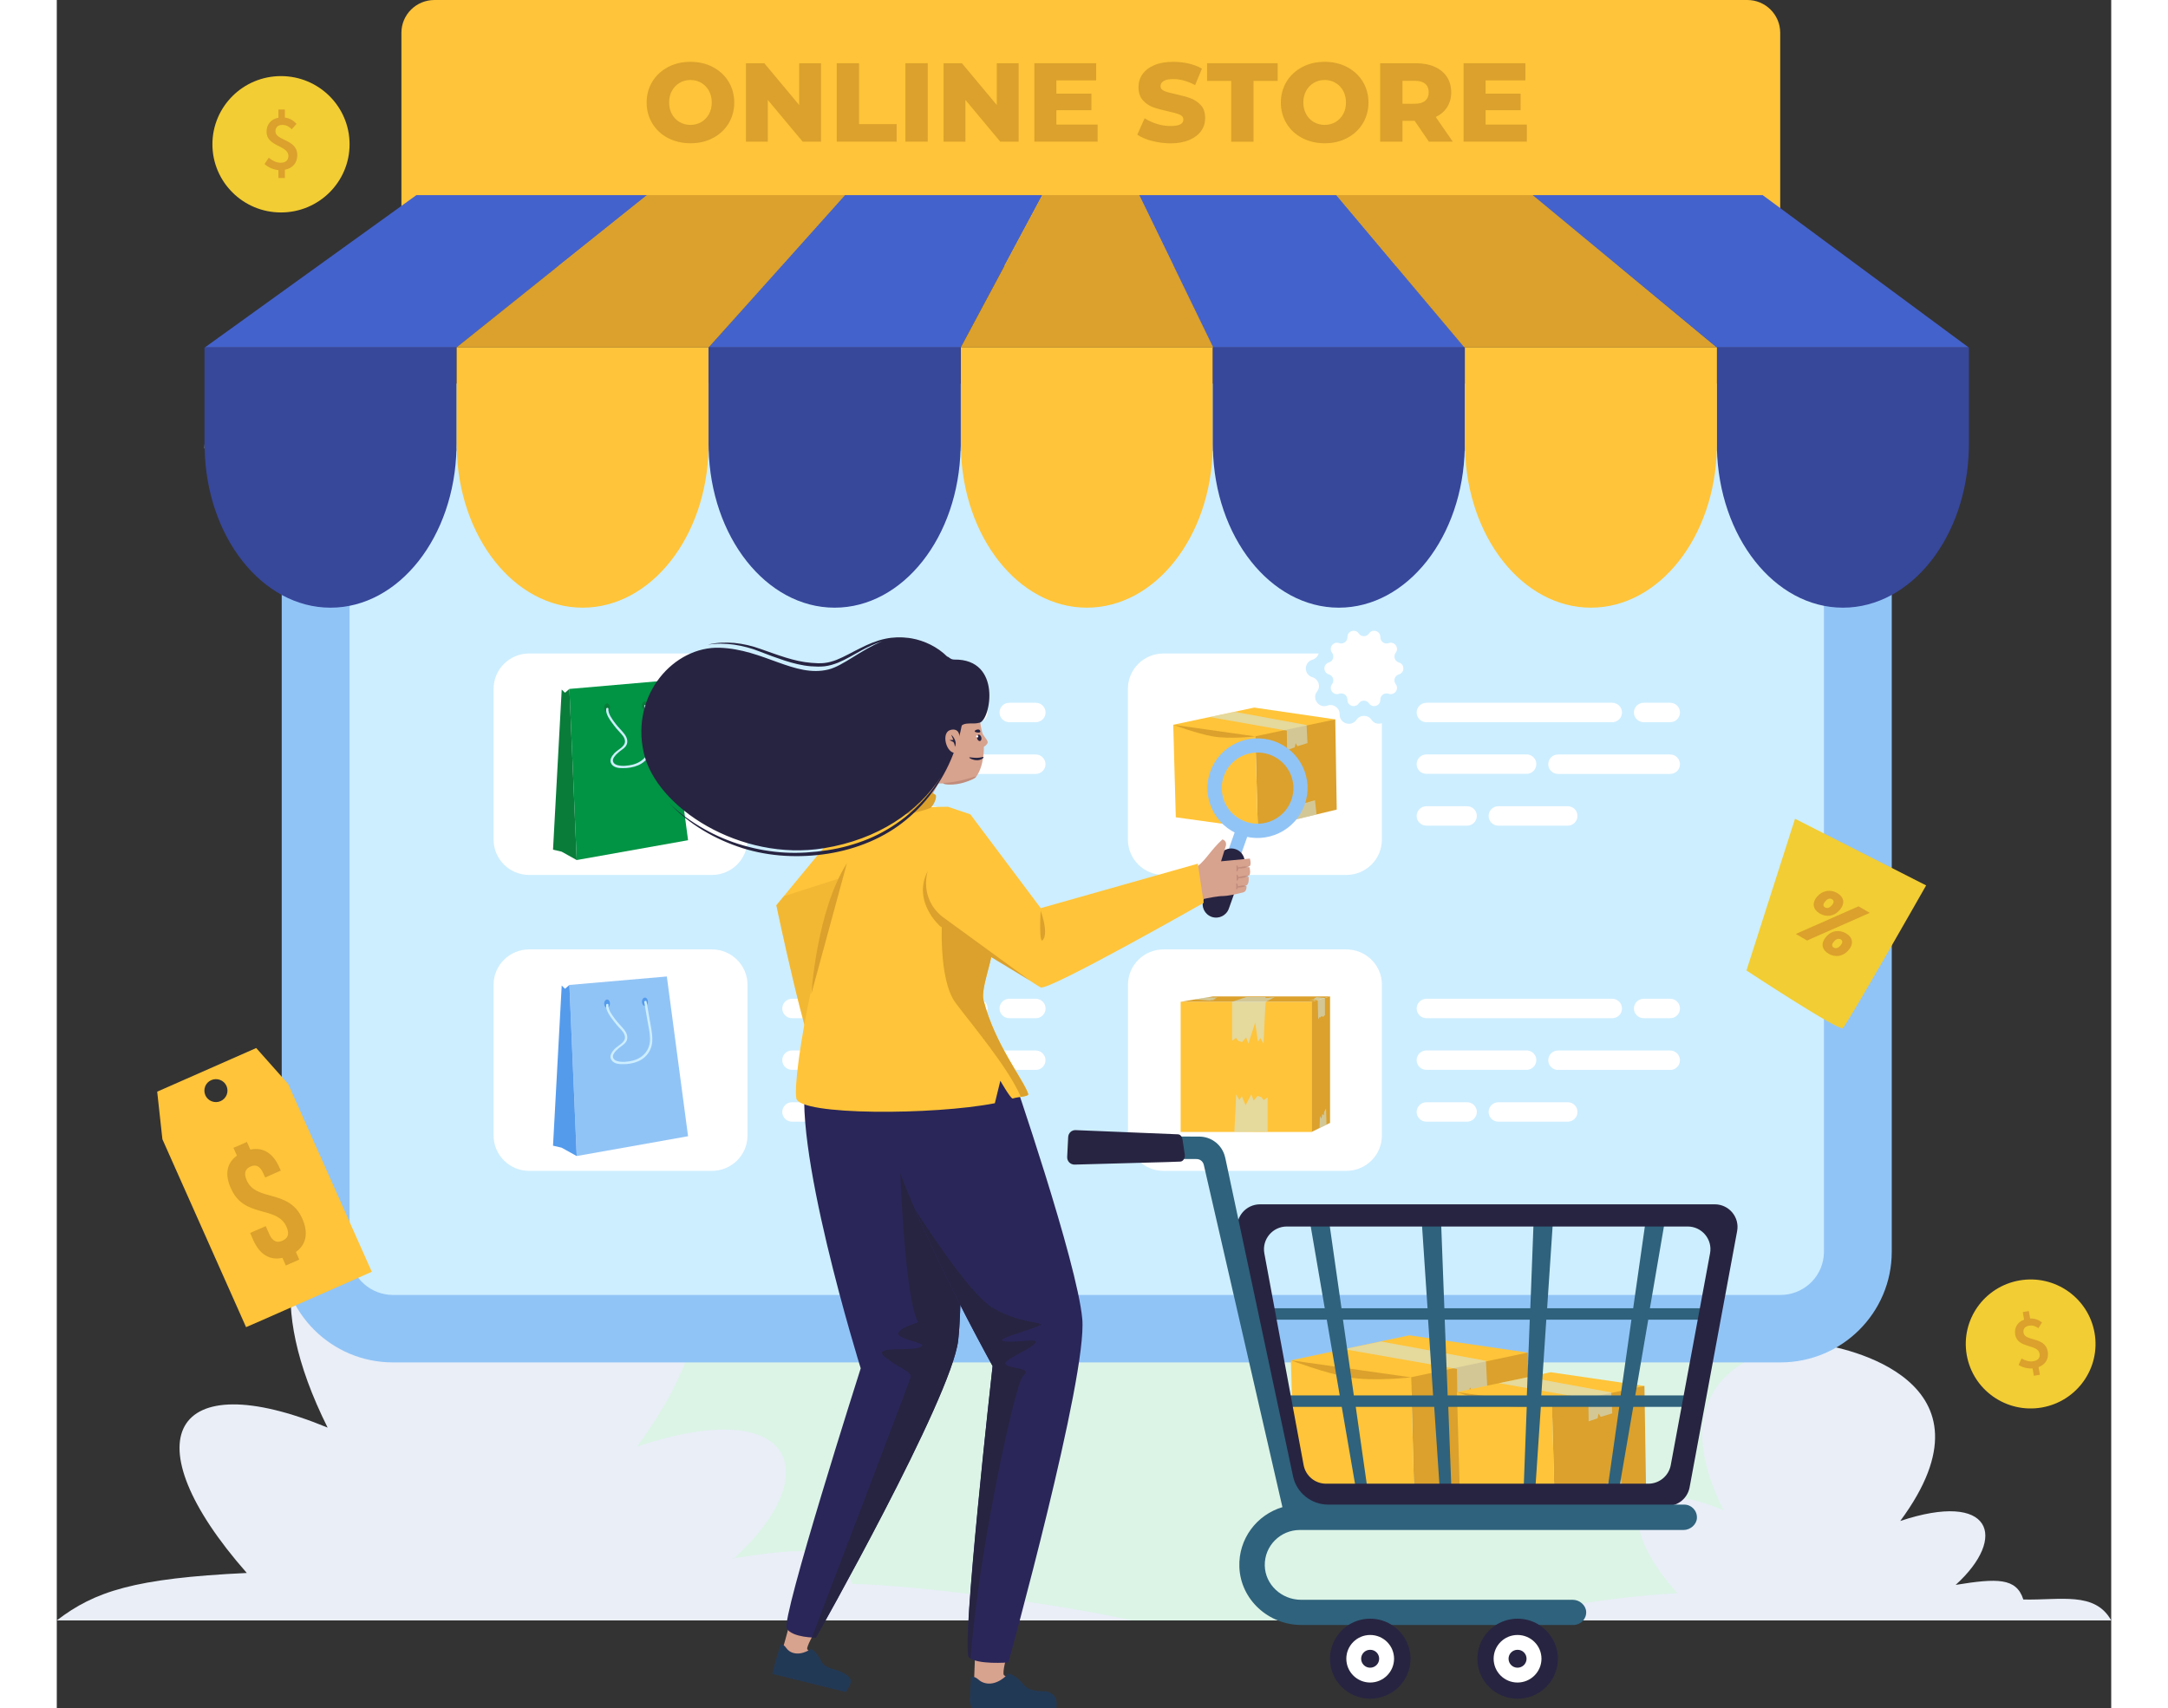 <svg width="387" height="305" viewBox="0 0 101 84" fill="none" xmlns="http://www.w3.org/2000/svg">
<rect x="0" y="0" width="101" height="84" fill="#333333" stroke="none"/>
<g clip-path="url(#clip0_1179_6943)">
<path d="M93.318 79.681H10.631C11.503 73.901 14.632 69.069 18.88 66.561C20.453 65.622 22.18 65.005 24 64.781C25.124 60.168 27.071 55.984 29.637 52.47C34.578 45.706 41.82 41.441 49.884 41.441C60.992 41.441 70.522 49.528 74.662 61.089C75.184 61.026 75.714 60.977 76.249 60.977C84.071 60.977 90.409 68.622 90.409 78.041C90.409 78.135 90.409 78.215 90.405 78.3C91.452 78.559 92.432 79.038 93.318 79.681Z" fill="#DCF4E6"/>
<path d="M70.751 79.681H101C100.2 78.246 98.505 78.694 96.68 78.653C96.338 77.58 95.394 77.603 93.353 77.934C95.934 75.591 95.129 73.293 90.629 74.791C95.772 67.83 87.802 66.239 86.624 66.1C85.141 65.926 78.321 67.008 81.936 74.259C77.557 72.453 76.361 74.59 79.665 78.345C76.505 78.497 72.725 79.185 70.751 79.681Z" fill="#E9EEF7"/>
<path d="M0 79.681H52.833C49.408 78.89 42.305 77.951 39.109 77.884C38.511 76.011 36.857 76.052 33.292 76.628C37.81 72.533 36.398 68.51 28.523 71.134C37.518 58.956 23.573 56.171 21.514 55.93C18.921 55.621 6.99 57.517 13.315 70.2C5.655 67.039 3.56 70.776 9.341 77.348C3.821 77.607 1.861 78.251 0 79.681Z" fill="#E9EEF7"/>
<path d="M16.529 18.865H84.736C87.761 18.865 90.211 21.302 90.211 24.306V61.549C90.211 64.558 87.761 66.994 84.736 66.994H16.529C13.508 66.994 11.058 64.558 11.058 61.549V24.301C11.058 21.302 13.513 18.865 16.529 18.865Z" fill="#91C4F6"/>
<path d="M14.394 61.549C14.394 61.634 14.398 61.715 14.407 61.8C14.529 62.868 15.446 63.677 16.534 63.677H84.736C85.824 63.677 86.741 62.868 86.862 61.795C86.871 61.715 86.876 61.634 86.876 61.549V24.306C86.876 24.118 86.849 23.926 86.795 23.743C86.543 22.822 85.694 22.178 84.736 22.178H16.534C15.572 22.178 14.727 22.817 14.475 23.738C14.421 23.93 14.394 24.118 14.394 24.306V61.549Z" fill="#CDEEFF"/>
<path d="M84.727 1.609V13.076H16.943V1.609C16.943 0.72 17.671 0 18.566 0H83.113C84.003 0 84.727 0.724 84.727 1.609Z" fill="#FFC439"/>
<path d="M69.214 17.086H56.847L53.197 9.594H62.925L69.214 17.086Z" fill="#4462CC"/>
<path d="M29.049 9.594L19.653 17.086H7.278L17.68 9.594H29.049Z" fill="#4462CC"/>
<path d="M48.45 9.594L44.44 17.086H32.047L38.695 9.594H48.45Z" fill="#4462CC"/>
<path d="M38.754 9.594L32.047 17.086H19.649L29.008 9.594H38.754Z" fill="#DBA12C"/>
<path d="M81.625 17.086H69.2L62.898 9.594H72.608L81.625 17.086Z" fill="#DBA12C"/>
<path d="M93.992 17.086H81.607L72.558 9.594H83.864L93.992 17.086Z" fill="#4462CC"/>
<path d="M53.22 9.594L56.856 17.086H44.44L48.45 9.594H53.22Z" fill="#DBA12C"/>
<path d="M19.653 17.086V21.82C19.653 21.901 19.653 21.972 19.649 22.053C19.559 26.398 16.821 29.881 13.459 29.881C10.096 29.881 7.354 26.398 7.269 22.053C7.26 21.972 7.26 21.901 7.26 21.82V17.086H19.653Z" fill="#37479A"/>
<path d="M32.047 17.086V21.82C32.047 21.901 32.047 21.972 32.042 22.053C31.953 26.398 29.215 29.881 25.852 29.881C22.49 29.881 19.752 26.398 19.662 22.053C19.658 21.972 19.658 21.901 19.658 21.82V17.086H32.047Z" fill="#FFC439"/>
<path d="M44.44 17.086V21.82C44.44 21.901 44.44 21.972 44.431 22.053C44.342 26.398 41.604 29.881 38.241 29.881C34.879 29.881 32.137 26.398 32.047 22.053C32.042 21.972 32.042 21.901 32.042 21.82V17.086H44.44Z" fill="#37479A"/>
<path d="M56.834 17.086V21.82C56.834 21.901 56.834 21.972 56.829 22.053C56.739 26.398 54.002 29.881 50.639 29.881C47.277 29.881 44.539 26.398 44.449 22.053C44.445 21.972 44.445 21.901 44.445 21.82V17.086H56.834Z" fill="#FFC439"/>
<path d="M69.223 17.086V21.82C69.223 21.901 69.223 21.972 69.218 22.053C69.129 26.398 66.391 29.881 63.028 29.881C59.666 29.881 56.924 26.398 56.838 22.053C56.834 21.972 56.834 21.901 56.834 21.82V17.086H69.223Z" fill="#37479A"/>
<path d="M94.005 17.086V21.82C94.005 21.901 94.005 21.972 94.001 22.053C93.911 26.398 91.173 29.881 87.811 29.881C84.448 29.881 81.711 26.398 81.616 22.053C81.612 21.972 81.612 21.901 81.612 21.82V17.086H94.005Z" fill="#37479A"/>
<path d="M81.616 17.086V21.82C81.616 21.901 81.616 21.972 81.612 22.053C81.522 26.398 78.784 29.881 75.422 29.881C72.059 29.881 69.322 26.398 69.232 22.053C69.223 21.972 69.223 21.901 69.223 21.82V17.086H81.616Z" fill="#FFC439"/>
<path d="M7.269 22.048H7.26V21.816C7.264 21.896 7.264 21.972 7.269 22.048Z" fill="white"/>
<path d="M19.653 21.82V22.053H19.649C19.653 21.972 19.653 21.896 19.653 21.82Z" fill="white"/>
<path d="M30.047 6.786C29.718 6.616 29.462 6.375 29.278 6.071C29.093 5.767 28.999 5.423 28.999 5.043C28.999 4.663 29.093 4.318 29.278 4.014C29.462 3.71 29.723 3.474 30.047 3.299C30.375 3.125 30.743 3.04 31.152 3.04C31.561 3.04 31.93 3.125 32.258 3.299C32.586 3.474 32.843 3.71 33.027 4.014C33.211 4.318 33.306 4.663 33.306 5.043C33.306 5.423 33.211 5.767 33.027 6.071C32.843 6.375 32.582 6.616 32.258 6.786C31.93 6.961 31.561 7.045 31.152 7.045C30.743 7.045 30.375 6.956 30.047 6.786ZM31.683 6.004C31.84 5.91 31.966 5.78 32.06 5.615C32.155 5.449 32.2 5.257 32.2 5.038C32.2 4.824 32.155 4.631 32.06 4.462C31.966 4.296 31.845 4.166 31.683 4.073C31.525 3.979 31.346 3.934 31.152 3.934C30.959 3.934 30.779 3.979 30.622 4.073C30.465 4.166 30.339 4.292 30.244 4.462C30.15 4.627 30.105 4.819 30.105 5.038C30.105 5.257 30.15 5.445 30.244 5.615C30.334 5.78 30.46 5.91 30.622 6.004C30.779 6.093 30.959 6.142 31.152 6.142C31.35 6.142 31.525 6.093 31.683 6.004Z" fill="#DBA12C"/>
<path d="M37.572 3.111V6.965H36.668L34.955 4.913V6.965H33.881V3.111H34.785L36.497 5.163V3.111H37.572Z" fill="#DBA12C"/>
<path d="M38.345 3.111H39.442V6.102H41.289V6.965H38.345V3.111Z" fill="#DBA12C"/>
<path d="M41.721 3.111H42.818V6.965H41.721V3.111Z" fill="#DBA12C"/>
<path d="M47.286 3.111V6.965H46.382L44.67 4.913V6.965H43.595V3.111H44.499L46.212 5.163V3.111H47.286Z" fill="#DBA12C"/>
<path d="M51.17 6.125V6.965H48.059V3.111H51.098V3.952H49.142V4.605H50.864V5.418H49.142V6.125H51.17Z" fill="#DBA12C"/>
<path d="M53.84 6.929C53.543 6.853 53.305 6.75 53.121 6.621L53.48 5.816C53.656 5.928 53.853 6.022 54.083 6.093C54.312 6.165 54.537 6.196 54.757 6.196C55.18 6.196 55.386 6.093 55.386 5.883C55.386 5.771 55.328 5.691 55.207 5.637C55.085 5.584 54.892 5.53 54.627 5.472C54.334 5.409 54.092 5.342 53.894 5.271C53.696 5.199 53.53 5.083 53.391 4.926C53.251 4.77 53.179 4.555 53.179 4.287C53.179 4.05 53.242 3.84 53.373 3.652C53.503 3.465 53.696 3.313 53.952 3.205C54.209 3.094 54.523 3.04 54.896 3.04C55.153 3.04 55.4 3.067 55.647 3.125C55.894 3.183 56.11 3.263 56.299 3.375L55.962 4.184C55.593 3.988 55.234 3.889 54.887 3.889C54.672 3.889 54.51 3.921 54.411 3.988C54.312 4.05 54.263 4.135 54.263 4.238C54.263 4.341 54.321 4.417 54.438 4.47C54.555 4.524 54.748 4.573 55.009 4.631C55.306 4.694 55.548 4.761 55.742 4.833C55.935 4.904 56.101 5.02 56.245 5.172C56.389 5.329 56.456 5.539 56.456 5.807C56.456 6.04 56.393 6.25 56.263 6.433C56.133 6.621 55.939 6.768 55.683 6.88C55.422 6.992 55.112 7.05 54.744 7.05C54.438 7.045 54.137 7.005 53.84 6.929Z" fill="#DBA12C"/>
<path d="M57.742 3.979H56.551V3.111H60.021V3.979H58.834V6.969H57.737V3.979H57.742Z" fill="#DBA12C"/>
<path d="M61.226 6.786C60.898 6.616 60.641 6.375 60.457 6.071C60.273 5.767 60.178 5.423 60.178 5.043C60.178 4.663 60.273 4.318 60.457 4.014C60.641 3.71 60.902 3.474 61.226 3.299C61.554 3.125 61.922 3.04 62.332 3.04C62.741 3.04 63.109 3.125 63.437 3.299C63.766 3.474 64.022 3.71 64.206 4.014C64.39 4.318 64.485 4.663 64.485 5.043C64.485 5.423 64.39 5.767 64.206 6.071C64.022 6.375 63.761 6.616 63.437 6.786C63.109 6.961 62.741 7.045 62.332 7.045C61.922 7.045 61.554 6.956 61.226 6.786ZM62.862 6.004C63.019 5.91 63.145 5.78 63.24 5.615C63.334 5.449 63.379 5.257 63.379 5.038C63.379 4.824 63.334 4.631 63.24 4.462C63.145 4.296 63.024 4.166 62.862 4.073C62.705 3.979 62.525 3.934 62.332 3.934C62.138 3.934 61.959 3.979 61.801 4.073C61.644 4.166 61.518 4.292 61.423 4.462C61.329 4.627 61.284 4.819 61.284 5.038C61.284 5.257 61.329 5.445 61.423 5.615C61.513 5.78 61.639 5.91 61.801 6.004C61.959 6.093 62.138 6.142 62.332 6.142C62.529 6.142 62.705 6.093 62.862 6.004Z" fill="#DBA12C"/>
<path d="M66.755 5.941H66.157V6.965H65.06V3.111H66.831C67.182 3.111 67.488 3.17 67.744 3.286C68 3.402 68.202 3.567 68.342 3.782C68.481 3.997 68.553 4.251 68.553 4.538C68.553 4.815 68.486 5.061 68.355 5.266C68.225 5.472 68.036 5.637 67.793 5.753L68.629 6.965H67.456L66.755 5.941ZM67.276 4.122C67.164 4.023 66.993 3.974 66.768 3.974H66.157V5.101H66.768C66.993 5.101 67.164 5.052 67.276 4.953C67.389 4.855 67.447 4.716 67.447 4.538C67.447 4.359 67.389 4.22 67.276 4.122Z" fill="#DBA12C"/>
<path d="M72.271 6.125V6.965H69.16V3.111H72.199V3.952H70.243V4.605H71.965V5.418H70.243V6.125H72.271Z" fill="#DBA12C"/>
<path d="M32.209 32.134H23.223C22.256 32.134 21.474 32.911 21.474 33.873V41.285C21.474 42.246 22.256 43.024 23.223 43.024H32.209C33.175 43.024 33.957 42.246 33.957 41.285V33.873C33.957 32.911 33.175 32.134 32.209 32.134Z" fill="white"/>
<path d="M25.56 42.291L31.035 41.316L29.992 33.461L25.201 33.877L25.56 42.291Z" fill="#009444"/>
<path d="M25.201 33.877L24.985 34.065L24.823 33.908L24.396 41.781L24.819 41.879L25.56 42.291L25.201 33.877Z" fill="#097C3A"/>
<path d="M28.765 34.704C28.765 34.816 28.833 34.91 28.914 34.91C28.995 34.91 29.062 34.816 29.062 34.704C29.062 34.592 28.995 34.498 28.914 34.498C28.833 34.498 28.765 34.592 28.765 34.704Z" fill="#097C3A"/>
<path d="M26.909 34.794C26.909 34.905 26.972 34.995 27.053 34.995C27.134 34.995 27.197 34.905 27.197 34.794C27.197 34.682 27.134 34.592 27.053 34.592C26.972 34.597 26.909 34.686 26.909 34.794Z" fill="#097C3A"/>
<path d="M28.995 34.7C29.049 35.022 29.102 35.343 29.161 35.661C29.21 35.938 29.269 36.215 29.278 36.497C29.296 37.002 29.049 37.427 28.581 37.632C28.343 37.735 28.082 37.775 27.821 37.771C27.628 37.771 27.399 37.753 27.277 37.579C27.138 37.386 27.277 37.19 27.412 37.038C27.574 36.863 27.947 36.716 27.934 36.443C27.925 36.255 27.776 36.117 27.66 35.987C27.561 35.884 27.466 35.773 27.381 35.656C27.228 35.451 26.976 35.133 27.008 34.861C27.017 34.789 27.129 34.789 27.12 34.861C27.093 35.093 27.313 35.375 27.448 35.558C27.588 35.75 27.763 35.907 27.907 36.094C28.015 36.237 28.087 36.421 28.024 36.595C27.961 36.77 27.781 36.859 27.646 36.971C27.552 37.047 27.457 37.141 27.39 37.243C27.277 37.418 27.367 37.57 27.556 37.623C27.79 37.69 28.091 37.655 28.32 37.597C28.842 37.462 29.179 37.06 29.165 36.515C29.161 36.224 29.093 35.938 29.044 35.656C28.99 35.343 28.936 35.035 28.882 34.722C28.873 34.66 28.981 34.628 28.995 34.7Z" fill="#CDEEFF"/>
<path d="M36.147 35.513H45.281C45.546 35.513 45.762 35.299 45.762 35.035C45.762 34.771 45.546 34.557 45.281 34.557H36.147C35.881 34.557 35.666 34.771 35.666 35.035C35.666 35.299 35.881 35.513 36.147 35.513Z" fill="white"/>
<path d="M46.827 35.513H48.131C48.396 35.513 48.612 35.299 48.612 35.035C48.612 34.771 48.396 34.557 48.131 34.557H46.827C46.562 34.557 46.346 34.771 46.346 35.035C46.346 35.299 46.562 35.513 46.827 35.513Z" fill="white"/>
<path d="M38.142 39.644H36.147C35.881 39.644 35.666 39.859 35.666 40.122C35.666 40.386 35.881 40.601 36.147 40.601H38.142C38.408 40.601 38.623 40.386 38.623 40.122C38.619 39.854 38.408 39.644 38.142 39.644Z" fill="white"/>
<path d="M43.092 39.644H39.684C39.419 39.644 39.203 39.859 39.203 40.122C39.203 40.386 39.419 40.601 39.684 40.601H43.092C43.357 40.601 43.573 40.386 43.573 40.122C43.573 39.854 43.357 39.644 43.092 39.644Z" fill="white"/>
<path d="M48.127 37.1H42.611C42.346 37.1 42.13 37.315 42.13 37.579C42.13 37.842 42.346 38.057 42.611 38.057H48.127C48.392 38.057 48.608 37.842 48.608 37.579C48.608 37.315 48.392 37.1 48.127 37.1Z" fill="white"/>
<path d="M36.147 38.053H41.069C41.334 38.053 41.55 37.838 41.55 37.574C41.55 37.31 41.334 37.096 41.069 37.096H36.147C35.881 37.096 35.666 37.31 35.666 37.574C35.666 37.843 35.881 38.053 36.147 38.053Z" fill="white"/>
<path d="M32.209 46.685H23.223C22.256 46.685 21.474 47.463 21.474 48.424V55.836C21.474 56.797 22.256 57.575 23.223 57.575H32.209C33.175 57.575 33.957 56.797 33.957 55.836V48.424C33.957 47.467 33.175 46.685 32.209 46.685Z" fill="white"/>
<path d="M25.56 56.846L31.035 55.872L29.992 48.017L25.201 48.433L25.56 56.846Z" fill="#91C4F6"/>
<path d="M25.201 48.433L24.985 48.621L24.823 48.464L24.396 56.337L24.819 56.435L25.56 56.846L25.201 48.433Z" fill="#549BEC"/>
<path d="M28.765 49.26C28.765 49.372 28.833 49.466 28.914 49.466C28.995 49.466 29.062 49.372 29.062 49.26C29.062 49.148 28.995 49.054 28.914 49.054C28.833 49.054 28.765 49.148 28.765 49.26Z" fill="#549BEC"/>
<path d="M26.909 49.349C26.909 49.461 26.972 49.551 27.053 49.551C27.134 49.551 27.197 49.461 27.197 49.349C27.197 49.238 27.134 49.148 27.053 49.148C26.972 49.153 26.909 49.242 26.909 49.349Z" fill="#549BEC"/>
<path d="M28.995 49.256C29.049 49.578 29.102 49.899 29.161 50.217C29.21 50.494 29.269 50.771 29.278 51.053C29.296 51.558 29.049 51.983 28.581 52.188C28.343 52.291 28.082 52.331 27.821 52.327C27.628 52.327 27.399 52.309 27.277 52.135C27.138 51.942 27.277 51.746 27.412 51.594C27.574 51.419 27.947 51.272 27.934 50.999C27.925 50.811 27.776 50.673 27.66 50.543C27.561 50.44 27.466 50.328 27.381 50.212C27.228 50.007 26.976 49.689 27.008 49.416C27.017 49.345 27.129 49.345 27.12 49.416C27.093 49.649 27.313 49.931 27.448 50.114C27.588 50.306 27.763 50.463 27.907 50.65C28.015 50.793 28.087 50.977 28.024 51.151C27.961 51.325 27.781 51.415 27.646 51.527C27.552 51.603 27.457 51.697 27.39 51.799C27.277 51.974 27.367 52.126 27.556 52.179C27.79 52.246 28.091 52.211 28.32 52.153C28.842 52.018 29.179 51.616 29.165 51.071C29.161 50.78 29.093 50.494 29.044 50.212C28.99 49.899 28.936 49.591 28.882 49.278C28.873 49.215 28.981 49.184 28.995 49.256Z" fill="#CDEEFF"/>
<path d="M36.147 50.069H45.281C45.546 50.069 45.762 49.855 45.762 49.591C45.762 49.327 45.546 49.112 45.281 49.112H36.147C35.881 49.112 35.666 49.327 35.666 49.591C35.666 49.855 35.881 50.069 36.147 50.069Z" fill="white"/>
<path d="M46.827 50.069H48.131C48.396 50.069 48.612 49.855 48.612 49.591C48.612 49.327 48.396 49.112 48.131 49.112H46.827C46.562 49.112 46.346 49.327 46.346 49.591C46.346 49.855 46.562 50.069 46.827 50.069Z" fill="white"/>
<path d="M38.142 54.2H36.147C35.881 54.2 35.666 54.414 35.666 54.678C35.666 54.942 35.881 55.157 36.147 55.157H38.142C38.408 55.157 38.623 54.942 38.623 54.678C38.619 54.41 38.408 54.2 38.142 54.2Z" fill="white"/>
<path d="M43.092 54.2H39.684C39.419 54.2 39.203 54.414 39.203 54.678C39.203 54.942 39.419 55.157 39.684 55.157H43.092C43.357 55.157 43.573 54.942 43.573 54.678C43.573 54.41 43.357 54.2 43.092 54.2Z" fill="white"/>
<path d="M48.127 51.656H42.611C42.346 51.656 42.13 51.871 42.13 52.135C42.13 52.398 42.346 52.613 42.611 52.613H48.127C48.392 52.613 48.608 52.398 48.608 52.135C48.608 51.871 48.392 51.656 48.127 51.656Z" fill="white"/>
<path d="M36.147 52.608H41.069C41.334 52.608 41.55 52.394 41.55 52.13C41.55 51.866 41.334 51.652 41.069 51.652H36.147C35.881 51.652 35.666 51.866 35.666 52.13C35.666 52.398 35.881 52.608 36.147 52.608Z" fill="white"/>
<path d="M65.146 35.558V41.28C65.146 42.246 64.364 43.024 63.397 43.024H54.411C53.44 43.024 52.658 42.246 52.658 41.28V33.873C52.658 32.911 53.44 32.134 54.411 32.134H62.035C61.995 32.272 61.887 32.393 61.729 32.442C61.298 32.567 61.298 33.175 61.729 33.3C62.03 33.39 62.152 33.756 61.959 34.002C61.891 34.087 61.864 34.181 61.864 34.275C61.864 34.557 62.147 34.812 62.467 34.695C62.763 34.588 63.078 34.816 63.069 35.129C63.055 35.576 63.635 35.764 63.892 35.397C63.981 35.267 64.121 35.2 64.265 35.2C64.404 35.2 64.548 35.263 64.638 35.397C64.759 35.58 64.97 35.625 65.146 35.558Z" fill="white"/>
<path d="M67.335 35.513H76.469C76.734 35.513 76.95 35.299 76.95 35.035C76.95 34.771 76.734 34.557 76.469 34.557H67.335C67.07 34.557 66.854 34.771 66.854 35.035C66.854 35.299 67.07 35.513 67.335 35.513Z" fill="white"/>
<path d="M78.016 35.513H79.319C79.585 35.513 79.8 35.299 79.8 35.035C79.8 34.771 79.585 34.557 79.319 34.557H78.016C77.75 34.557 77.535 34.771 77.535 35.035C77.535 35.299 77.75 35.513 78.016 35.513Z" fill="white"/>
<path d="M69.331 39.644H67.335C67.07 39.644 66.854 39.859 66.854 40.122C66.854 40.386 67.07 40.601 67.335 40.601H69.331C69.596 40.601 69.812 40.386 69.812 40.122C69.812 39.854 69.596 39.644 69.331 39.644Z" fill="white"/>
<path d="M74.28 39.644H70.873C70.607 39.644 70.392 39.859 70.392 40.122C70.392 40.386 70.607 40.601 70.873 40.601H74.28C74.545 40.601 74.761 40.386 74.761 40.122C74.761 39.854 74.545 39.644 74.28 39.644Z" fill="white"/>
<path d="M79.319 37.1H73.804C73.538 37.1 73.323 37.315 73.323 37.579C73.323 37.842 73.538 38.057 73.804 38.057H79.319C79.585 38.057 79.8 37.842 79.8 37.579C79.796 37.315 79.585 37.1 79.319 37.1Z" fill="white"/>
<path d="M67.335 38.053H72.257C72.522 38.053 72.738 37.838 72.738 37.574C72.738 37.31 72.522 37.096 72.257 37.096H67.335C67.07 37.096 66.854 37.31 66.854 37.574C66.854 37.843 67.07 38.053 67.335 38.053Z" fill="white"/>
<path d="M54.888 35.639L58.87 34.794L62.853 35.375L58.938 36.716L54.888 35.639Z" fill="#FFC439"/>
<path d="M59.046 40.748L62.925 39.809L62.853 35.375L58.924 36.206L59.046 40.748Z" fill="#DBA12C"/>
<path opacity="0.5" d="M56.668 35.258L57.913 35.004L61.442 35.652L61.486 36.541L60.996 36.694L60.907 36.546L60.857 36.752L60.484 36.881L60.471 35.929L56.668 35.258Z" fill="#CDEEFF"/>
<path opacity="0.5" d="M60.907 40.301V39.608L61.145 39.564L61.199 39.644L61.226 39.528L61.855 39.349L61.932 40.051L60.907 40.301Z" fill="#CDEEFF"/>
<path d="M54.888 35.639L55.013 40.189L59.046 40.748L58.924 36.206L54.888 35.639Z" fill="#FFC439"/>
<path d="M54.888 35.639L58.924 36.211C58.924 36.211 57.666 36.358 56.829 36.211C55.993 36.059 54.888 35.639 54.888 35.639Z" fill="#DBA12C"/>
<path d="M65.982 32.576C65.775 32.514 65.694 32.268 65.824 32.098C66.009 31.857 65.766 31.521 65.478 31.624C65.276 31.696 65.065 31.544 65.069 31.329C65.078 31.025 64.683 30.9 64.512 31.15C64.39 31.329 64.13 31.329 64.008 31.15C63.837 30.9 63.442 31.025 63.451 31.329C63.455 31.544 63.244 31.696 63.042 31.624C62.754 31.521 62.511 31.857 62.696 32.098C62.826 32.268 62.745 32.514 62.538 32.576C62.246 32.661 62.246 33.077 62.538 33.162C62.745 33.224 62.826 33.47 62.696 33.64C62.511 33.882 62.754 34.217 63.042 34.114C63.244 34.043 63.455 34.194 63.451 34.409C63.442 34.713 63.837 34.838 64.008 34.588C64.13 34.409 64.39 34.409 64.512 34.588C64.683 34.838 65.078 34.713 65.069 34.409C65.065 34.194 65.276 34.043 65.478 34.114C65.766 34.217 66.009 33.882 65.824 33.64C65.694 33.47 65.775 33.224 65.982 33.162C66.274 33.077 66.274 32.661 65.982 32.576Z" fill="white"/>
<path d="M63.397 46.685H54.411C53.444 46.685 52.662 47.463 52.662 48.424V55.836C52.662 56.797 53.444 57.575 54.411 57.575H63.397C64.364 57.575 65.146 56.797 65.146 55.836V48.424C65.15 47.467 64.364 46.685 63.397 46.685Z" fill="white"/>
<path d="M67.335 50.069H76.469C76.734 50.069 76.95 49.855 76.95 49.591C76.95 49.327 76.734 49.112 76.469 49.112H67.335C67.07 49.112 66.854 49.327 66.854 49.591C66.854 49.855 67.07 50.069 67.335 50.069Z" fill="white"/>
<path d="M78.016 50.069H79.319C79.585 50.069 79.8 49.855 79.8 49.591C79.8 49.327 79.585 49.112 79.319 49.112H78.016C77.751 49.112 77.535 49.327 77.535 49.591C77.535 49.855 77.751 50.069 78.016 50.069Z" fill="white"/>
<path d="M69.331 54.2H67.335C67.07 54.2 66.854 54.414 66.854 54.678C66.854 54.942 67.07 55.157 67.335 55.157H69.331C69.596 55.157 69.812 54.942 69.812 54.678C69.812 54.41 69.596 54.2 69.331 54.2Z" fill="white"/>
<path d="M74.28 54.2H70.873C70.608 54.2 70.392 54.414 70.392 54.678C70.392 54.942 70.608 55.157 70.873 55.157H74.28C74.545 55.157 74.761 54.942 74.761 54.678C74.761 54.41 74.545 54.2 74.28 54.2Z" fill="white"/>
<path d="M79.319 51.656H73.804C73.538 51.656 73.323 51.871 73.323 52.135C73.323 52.398 73.538 52.613 73.804 52.613H79.319C79.585 52.613 79.8 52.398 79.8 52.135C79.796 51.871 79.585 51.656 79.319 51.656Z" fill="white"/>
<path d="M67.335 52.608H72.257C72.522 52.608 72.738 52.394 72.738 52.13C72.738 51.866 72.522 51.652 72.257 51.652H67.335C67.07 51.652 66.854 51.866 66.854 52.13C66.854 52.398 67.07 52.608 67.335 52.608Z" fill="white"/>
<path d="M61.689 49.26H55.252V55.662H61.689V49.26Z" fill="#FFC439"/>
<path opacity="0.5" d="M59.527 55.657V53.954L59.338 54.097L59.225 53.954L59.037 53.887L58.839 54.119L58.726 53.811L58.443 54.347L58.259 53.9L58.138 54.088L57.98 53.811C57.98 53.811 57.926 55.125 57.89 55.657C58.434 55.684 58.978 55.626 59.527 55.657Z" fill="#CDEEFF"/>
<path d="M55.252 49.26L56.847 48.996H62.597L61.689 49.26H55.252Z" fill="#DBA12C"/>
<path d="M62.597 48.996V55.215L62.422 55.304L62.08 55.469L61.689 55.662V49.26L62.597 48.996Z" fill="#DBA12C"/>
<path opacity="0.5" d="M57.782 49.26V51.178L57.971 51.035L58.084 51.178L58.272 51.245L58.47 51.013L58.583 51.321L58.915 50.288L59.05 51.231L59.172 51.044L59.329 51.321C59.329 51.321 59.405 49.381 59.441 49.26L59.877 49.028L59.432 49.081L59.423 49.028H58.475L57.782 49.26Z" fill="#CDEEFF"/>
<path opacity="0.5" d="M61.536 49.175L61.99 49.171L62.013 50.123L62.089 50.002L62.116 50.038L62.188 49.957L62.251 50.007L62.345 49.917V49.072L61.887 49.028L61.923 49.054L61.851 49.072L61.797 49.135L61.536 49.175Z" fill="#CDEEFF"/>
<path opacity="0.5" d="M62.422 55.304L62.08 55.469L62.098 54.879L62.174 55.005L62.215 54.781L62.291 54.844L62.305 54.683L62.399 54.499L62.422 55.304Z" fill="#CDEEFF"/>
<path opacity="0.5" d="M56.542 49.045L57.063 49.05L56.937 49.095L56.978 49.117C56.978 49.117 56.829 49.157 56.843 49.157C56.856 49.157 56.942 49.184 56.933 49.18C56.919 49.175 56.726 49.184 56.726 49.184V49.206L55.921 49.139L56.542 49.045Z" fill="#CDEEFF"/>
<path d="M39.905 39.724L39.01 40.109L35.373 44.512C35.373 44.512 36.906 51.853 37.437 52.233C37.963 52.613 39.617 51.697 39.617 51.697L39.069 45.509L40.727 41.405L39.905 39.724Z" fill="#FFC439"/>
<path opacity="0.35" d="M39.069 45.514L39.617 51.701C39.617 51.701 37.967 52.622 37.437 52.242C36.911 51.857 35.378 44.517 35.378 44.517L35.746 44.07L40.237 42.626L39.069 45.514Z" fill="#DBA12C"/>
<path d="M46.719 81.353C46.719 81.353 46.459 82.279 46.567 82.373C46.675 82.467 46.944 82.619 46.944 82.619C46.944 82.619 45.348 83.24 45.079 82.878C45.115 82.377 45.151 81.067 45.151 81.067L46.719 81.353Z" fill="#D7A28E"/>
<path d="M48.625 83.168C48.625 83.168 49.062 83.222 49.138 83.624C49.178 83.839 49.138 84 49.138 84H45.025C45.025 84 44.872 83.866 44.885 83.535L44.944 82.467C44.944 82.467 45.083 82.382 45.33 82.605C45.578 82.829 46.153 82.958 46.769 82.31C46.769 82.31 46.859 82.239 47.25 82.543C47.636 82.856 47.542 83.168 48.625 83.168Z" fill="#223956"/>
<path d="M37.266 80.24C37.266 80.24 36.83 81.005 36.897 81.099C36.965 81.192 37.149 81.367 37.149 81.367C37.149 81.367 35.787 81.523 35.648 81.184C35.805 80.728 36.039 79.789 36.039 79.789L37.266 80.24Z" fill="#D7A28E"/>
<path d="M38.367 82.136C38.367 82.136 39.059 82.35 39.041 82.686C39.032 82.865 38.794 83.204 38.794 83.204L35.18 82.31C35.18 82.31 35.257 81.957 35.333 81.693L35.589 80.857C35.589 80.857 35.715 80.822 35.868 81.045C36.021 81.269 36.448 81.483 37.064 81.094C37.064 81.094 37.149 81.058 37.396 81.371C37.648 81.693 37.513 81.921 38.367 82.136Z" fill="#223956"/>
<path d="M44.27 53.516C44.27 53.516 44.643 63.078 44.315 65.908C43.986 68.738 37.32 80.526 37.32 80.526C37.32 80.526 36.187 80.54 35.886 80.084C35.585 79.628 39.523 67.285 39.523 67.285C39.523 67.285 35.962 55.872 36.902 52.644C37.846 49.416 44.27 53.516 44.27 53.516Z" fill="#2A2659"/>
<path d="M44.314 65.912C43.986 68.742 37.32 80.531 37.32 80.531C37.32 80.531 37.243 80.531 37.117 80.526C38.089 77.987 41.91 67.978 41.972 67.728C42.049 67.441 41.446 67.312 40.727 66.735C40.008 66.158 41.896 66.454 42.404 66.261C42.907 66.069 41.99 66.006 41.482 65.72C40.97 65.434 42.346 65.023 42.346 65.023C41.613 63.718 41.419 56.373 41.419 56.373C41.419 56.373 42.957 59.699 44.454 61.724C44.454 63.449 44.418 65.018 44.314 65.912Z" fill="#272441"/>
<path d="M46.944 52.716C46.944 52.716 50.154 62.019 50.415 64.853C50.675 67.692 46.782 81.747 46.782 81.747C46.782 81.747 45.227 81.876 44.836 81.488C44.445 81.099 46.005 67.173 46.005 67.173C46.005 67.173 40.17 56.73 40.426 53.377C40.687 50.025 46.944 52.716 46.944 52.716Z" fill="#2A2659"/>
<path d="M48.167 65.242C47.434 65.528 45.996 65.89 46.634 65.966C47.272 66.038 48.522 65.72 48.01 66.132C47.497 66.547 46.283 66.959 46.733 67.151C47.178 67.339 47.947 67.276 47.502 67.66C47.115 67.991 45.267 76.566 44.93 81.555C44.899 81.532 44.867 81.51 44.845 81.488C44.454 81.103 46.009 67.173 46.009 67.173C46.009 67.173 43.838 63.284 42.206 59.489C43.37 61.294 45.079 63.767 46.018 64.317C47.529 65.211 48.904 64.956 48.167 65.242Z" fill="#272441"/>
<path d="M43.806 39.671L39.905 39.729C37.464 44.968 36.147 52.971 36.358 54.012C36.529 54.857 43.137 54.835 46.117 54.249C46.198 53.905 46.387 53.145 46.387 53.145C46.387 53.145 46.904 54.052 46.998 54.017C47.241 53.932 47.803 53.923 47.762 53.798C47.538 53.096 46.117 51.361 45.56 49.18C45.398 48.554 46.144 46.909 46.014 46.247C45.335 42.751 44.171 40.091 43.806 39.671Z" fill="#FFC439"/>
<path d="M47.758 53.798C47.78 53.869 47.6 53.905 47.394 53.936C46.773 52.483 44.93 50.315 44.189 49.318C43.307 48.133 43.528 45.076 43.528 45.076L44.989 42.362C45.353 43.435 45.726 44.763 46.018 46.247C46.144 46.909 45.402 48.554 45.56 49.18C46.117 51.361 47.533 53.096 47.758 53.798Z" fill="#DBA12C"/>
<path d="M41.563 37.324L40.831 39.322L42.741 39.622L43.505 38.236L41.563 37.324Z" fill="#D7A28E"/>
<path d="M40.889 38.647C41.563 38.473 43.2 38.965 43.222 39.117C43.245 39.273 43.137 39.546 42.961 39.725C42.961 39.725 41.285 40.4 40.66 39.76C40.696 39.237 40.889 38.647 40.889 38.647Z" fill="#DBA12C"/>
<path d="M45.231 34.306C45.231 34.306 45.411 35.911 45.533 36.112C45.654 36.314 45.825 36.448 45.744 36.568C45.663 36.685 45.578 36.716 45.578 36.716C45.578 36.716 45.605 37.65 45.196 38.196C44.89 38.607 42.413 38.629 41.856 38.276C41.298 37.923 41.186 35.285 41.379 34.807C41.568 34.324 44.49 33.783 45.231 34.306Z" fill="#D7A28E"/>
<path d="M43.577 38.517C43.577 38.509 43.604 38.5 43.645 38.495C43.667 38.491 43.69 38.491 43.721 38.491C43.753 38.486 43.784 38.486 43.82 38.482C43.968 38.468 44.171 38.441 44.391 38.392C44.831 38.294 45.178 38.16 45.191 38.191C45.209 38.222 44.881 38.424 44.418 38.526C44.189 38.576 43.973 38.589 43.82 38.58C43.78 38.576 43.748 38.576 43.717 38.571C43.685 38.567 43.663 38.558 43.64 38.553C43.6 38.54 43.577 38.526 43.577 38.517Z" fill="#C18C7C"/>
<path d="M45.371 35.536C45.272 35.558 45.196 35.572 45.146 35.572C44.818 35.572 44.616 35.567 44.49 35.674C44.409 36.103 44.288 36.519 44.126 36.926C44.135 36.908 44.144 36.89 44.148 36.872C43.681 38.191 42.862 39.398 41.77 40.301C40.682 41.209 39.316 41.754 37.918 41.978C36.52 42.197 35.063 42.13 33.71 41.705C32.366 41.276 31.103 40.547 30.136 39.519C30.635 40.011 31.215 40.417 31.822 40.762C32.429 41.106 33.076 41.379 33.746 41.571C34.416 41.763 35.108 41.888 35.8 41.924C36.497 41.964 37.199 41.911 37.886 41.808C38.574 41.705 39.253 41.517 39.896 41.253C40.538 40.985 41.141 40.628 41.689 40.198C42.395 39.64 42.993 38.956 43.474 38.191C42.337 39.926 40.377 41.276 37.715 41.709C33.616 42.38 29.462 39.72 28.855 37.011C28.212 34.132 30.352 31.776 32.591 31.852C34.748 31.924 36.277 33.332 37.94 32.92C38.659 32.742 39.554 31.942 40.583 31.535C40.228 31.646 39.891 31.803 39.563 31.982C39.181 32.192 38.808 32.42 38.399 32.59C38.192 32.67 37.976 32.737 37.747 32.764C37.522 32.791 37.297 32.777 37.077 32.764C36.632 32.728 36.2 32.617 35.782 32.482C35.364 32.344 34.955 32.196 34.551 32.035C34.151 31.874 33.733 31.767 33.301 31.7C32.874 31.642 32.434 31.628 32.006 31.704C32.429 31.588 32.874 31.584 33.31 31.615C33.751 31.66 34.182 31.758 34.596 31.91C35.418 32.192 36.232 32.527 37.091 32.594C37.302 32.612 37.522 32.625 37.724 32.603C37.936 32.581 38.138 32.523 38.336 32.447C38.731 32.29 39.105 32.067 39.5 31.874C39.887 31.678 40.3 31.499 40.732 31.41C41.114 31.329 41.5 31.32 41.878 31.369C41.928 31.374 41.977 31.383 42.026 31.392H42.031C42.647 31.503 43.29 31.803 43.775 32.286C43.852 32.29 43.928 32.433 44.121 32.433C46.486 32.398 45.906 35.406 45.371 35.536Z" fill="#272441"/>
<path d="M45.56 37.23C45.578 37.257 45.452 37.386 45.24 37.382C45.034 37.382 44.854 37.279 44.858 37.252C44.858 37.221 45.025 37.266 45.218 37.266C45.407 37.27 45.542 37.199 45.56 37.23Z" fill="#272441"/>
<path d="M45.245 36.309C45.267 36.394 45.33 36.452 45.389 36.439C45.447 36.425 45.474 36.345 45.452 36.255C45.429 36.17 45.366 36.112 45.312 36.126C45.254 36.139 45.222 36.22 45.245 36.309Z" fill="#272441"/>
<path d="M45.2 36.229C45.209 36.255 45.24 36.273 45.267 36.264C45.294 36.255 45.312 36.224 45.303 36.197C45.294 36.17 45.263 36.153 45.236 36.162C45.209 36.17 45.191 36.202 45.2 36.229Z" fill="white"/>
<path d="M45.128 35.952C45.142 35.889 45.326 35.835 45.375 35.902C45.425 35.974 45.411 36.019 45.326 36.023C45.24 36.028 45.119 36.001 45.128 35.952Z" fill="#272441"/>
<path d="M44.328 36.966C43.816 37.288 43.424 36.108 43.892 35.911C44.027 35.853 44.292 35.831 44.359 36.099C44.431 36.385 44.44 36.895 44.328 36.966Z" fill="#D7A28E"/>
<path d="M43.973 36.13C44.081 36.215 44.283 36.506 44.148 36.72C44.148 36.72 44.153 36.573 44.072 36.483L43.878 36.394L44.076 36.381L43.973 36.13Z" fill="#272441"/>
<path d="M58.612 40.905L57.993 40.688L57.409 42.336L58.028 42.553L58.612 40.905Z" fill="#91C4F6"/>
<path d="M57.958 41.759C57.611 41.638 57.238 41.817 57.113 42.161L56.371 44.244C56.249 44.588 56.429 44.959 56.775 45.085C57.122 45.205 57.495 45.026 57.62 44.682L58.362 42.599C58.484 42.255 58.304 41.879 57.958 41.759Z" fill="#272441"/>
<path d="M59.85 36.448C58.569 35.996 57.162 36.667 56.708 37.941C56.254 39.215 56.928 40.614 58.209 41.066C59.491 41.517 60.893 40.847 61.347 39.573C61.806 38.294 61.131 36.895 59.85 36.448ZM58.448 40.404C57.531 40.082 57.05 39.085 57.373 38.169C57.697 37.257 58.704 36.783 59.621 37.105C60.538 37.427 61.019 38.424 60.695 39.336C60.367 40.248 59.365 40.726 58.448 40.404Z" fill="#91C4F6"/>
<path d="M58.322 43.882C58.317 43.882 58.313 43.882 58.308 43.887C58.304 43.887 58.304 43.887 58.304 43.887C57.944 43.976 57.544 44.061 57.351 44.061C56.879 44.056 55.499 44.405 55.499 44.405C55.499 44.405 55.261 42.872 55.229 42.747C55.418 42.715 56.079 42.603 56.079 42.603C56.528 42.246 56.717 41.817 57.306 41.276C57.549 41.352 57.472 41.598 57.472 41.598L57.238 42.353L58.654 42.219C58.681 42.309 58.722 42.496 58.65 42.59C58.448 42.63 58.259 42.671 58.209 42.679L58.632 42.639C58.654 42.715 58.704 42.934 58.623 43.046C58.439 43.095 58.295 43.131 58.25 43.145L58.592 43.109C58.6 43.185 58.618 43.431 58.506 43.529C58.376 43.565 58.272 43.592 58.241 43.596L58.488 43.56C58.493 43.618 58.502 43.837 58.322 43.882Z" fill="#D7A28E"/>
<path d="M58.012 42.688C58.016 42.711 58.147 42.715 58.308 42.693C58.47 42.675 58.6 42.639 58.596 42.621C58.592 42.599 58.461 42.595 58.299 42.617C58.138 42.635 58.007 42.666 58.012 42.688Z" fill="#C18C7C"/>
<path d="M58.021 43.171C58.025 43.194 58.151 43.194 58.299 43.167C58.452 43.144 58.569 43.104 58.565 43.082C58.56 43.059 58.434 43.059 58.286 43.086C58.138 43.109 58.016 43.149 58.021 43.171Z" fill="#C18C7C"/>
<path d="M57.994 43.623C57.998 43.645 58.102 43.65 58.227 43.632C58.353 43.614 58.452 43.583 58.452 43.56C58.448 43.538 58.344 43.533 58.218 43.551C58.093 43.569 57.989 43.6 57.994 43.623Z" fill="#C18C7C"/>
<path d="M57.989 43.435C57.967 43.449 57.989 43.511 57.989 43.583C57.989 43.654 57.971 43.717 57.989 43.73C58.007 43.748 58.075 43.685 58.07 43.583C58.07 43.48 58.007 43.422 57.989 43.435Z" fill="#C18C7C"/>
<path d="M58.012 43.01C57.989 43.024 58.012 43.086 58.012 43.158C58.012 43.229 57.994 43.292 58.012 43.305C58.03 43.323 58.097 43.261 58.093 43.158C58.088 43.059 58.03 42.997 58.012 43.01Z" fill="#C18C7C"/>
<path d="M58.003 42.554C57.98 42.568 58.003 42.63 58.003 42.702C58.003 42.773 57.985 42.836 58.003 42.849C58.021 42.867 58.088 42.805 58.084 42.702C58.084 42.603 58.021 42.545 58.003 42.554Z" fill="#C18C7C"/>
<path d="M43.806 39.671L44.912 40.042L48.374 44.656L56.097 42.469L56.384 44.396C56.384 44.396 48.765 48.728 48.374 48.554C47.983 48.384 43.645 45.322 43.132 44.803C42.265 43.936 42.997 41.11 43.806 39.671Z" fill="#FFC439"/>
<path d="M42.818 42.831C42.818 42.831 42.377 44.132 43.528 45.071L47.857 48.227L43.438 45.554C43.438 45.559 42.035 44.338 42.818 42.831Z" fill="#DBA12C"/>
<path d="M48.369 44.785C48.369 44.785 48.751 45.786 48.504 46.189C48.261 46.591 48.369 44.785 48.369 44.785Z" fill="#DBA12C"/>
<path d="M38.844 42.447L37.095 48.876C37.1 48.876 37.351 44.794 38.844 42.447Z" fill="#DBA12C"/>
<path d="M60.673 66.891L66.494 65.662L72.316 66.512L66.598 68.47L60.673 66.891Z" fill="#FFC439"/>
<path d="M66.755 74.366L72.424 72.989L72.316 66.511L66.58 67.723L66.755 74.366Z" fill="#DBA12C"/>
<path opacity="0.5" d="M63.28 66.342L65.101 65.966L70.261 66.914L70.324 68.215L69.605 68.434L69.475 68.224L69.403 68.523L68.854 68.711L68.836 67.316L63.28 66.342Z" fill="#CDEEFF"/>
<path opacity="0.5" d="M69.479 73.709L69.475 72.699L69.825 72.627L69.902 72.752L69.942 72.578L70.864 72.319L70.972 73.342L69.479 73.709Z" fill="#CDEEFF"/>
<path d="M60.673 66.891L60.862 73.548L66.755 74.366L66.58 67.723L60.673 66.891Z" fill="#FFC439"/>
<path d="M60.673 66.891L66.575 67.728C66.575 67.728 64.732 67.942 63.509 67.728C62.291 67.508 60.673 66.891 60.673 66.891Z" fill="#DBA12C"/>
<path d="M68.836 68.452L73.444 67.477L78.052 68.152L73.525 69.704L68.836 68.452Z" fill="#FFC439"/>
<path d="M73.651 74.366L78.132 73.275L78.052 68.152L73.507 69.109L73.651 74.366Z" fill="#DBA12C"/>
<path opacity="0.5" d="M70.9 68.014L72.338 67.719L76.42 68.47L76.469 69.498L75.903 69.672L75.799 69.507L75.746 69.744L75.309 69.891L75.296 68.787L70.9 68.014Z" fill="#CDEEFF"/>
<path opacity="0.5" d="M75.804 73.843L75.799 73.047L76.078 72.989L76.141 73.088L76.173 72.954L76.901 72.748L76.986 73.557L75.804 73.843Z" fill="#CDEEFF"/>
<path d="M68.836 68.452L68.985 73.718L73.651 74.366L73.507 69.109L68.836 68.452Z" fill="#FFC439"/>
<path d="M68.836 68.452L73.507 69.113C73.507 69.113 72.05 69.283 71.079 69.113C70.117 68.939 68.836 68.452 68.836 68.452Z" fill="#DBA12C"/>
<path d="M80.929 64.893V64.33H78.321L79.072 59.949H78.124L77.499 64.33H73.269L73.561 59.949H72.608L72.442 64.33H68.216L68.05 59.949H67.097L67.389 64.33H63.159L62.534 59.949H61.585L62.336 64.33H59.729V64.893H62.435L63.073 68.617H60.035V69.18H63.172L63.887 73.334H64.453L63.86 69.18H67.717L67.996 73.334H68.567L68.409 69.18H72.266L72.109 73.334H72.68L72.959 69.18H76.815L76.222 73.334H76.788L77.503 69.18H80.641V68.617H77.602L78.24 64.893H80.929ZM63.766 68.617L63.231 64.893H67.416L67.663 68.617H63.766ZM68.378 68.617L68.234 64.893H72.415L72.271 68.617H68.378ZM76.883 68.617H72.981L73.228 64.893H77.413L76.883 68.617Z" fill="#2F627C"/>
<path d="M58.052 60.535L60.39 73.141C60.489 73.669 60.952 74.053 61.491 74.053H79.171C79.71 74.053 80.173 73.669 80.272 73.141L82.61 60.535C82.736 59.851 82.21 59.22 81.508 59.22H59.158C58.452 59.22 57.922 59.851 58.052 60.535ZM60.471 60.311H80.178C80.875 60.311 81.405 60.941 81.279 61.625L79.346 72.046C79.247 72.573 78.784 72.958 78.245 72.958H62.399C61.86 72.958 61.397 72.573 61.298 72.046L59.365 61.625C59.243 60.941 59.774 60.311 60.471 60.311Z" fill="#272441"/>
<path d="M80.007 73.986C80.007 73.986 66.926 73.986 62.507 73.986C61.671 73.986 60.947 73.405 60.776 72.591L57.459 56.998L57.432 56.887C57.292 56.306 56.775 55.894 56.173 55.89L51.655 55.872L51.601 56.972L56.034 56.994C56.205 56.994 56.348 57.11 56.389 57.276L60.255 74.111C58.996 74.487 58.088 75.667 58.138 77.053C58.196 78.658 59.572 79.905 61.185 79.905H73.394H74.563C74.918 79.905 75.206 79.61 75.188 79.252C75.17 78.926 74.856 78.667 74.532 78.667H73.403H73.399H61.172C60.219 78.667 59.405 77.925 59.387 76.981C59.369 76.016 60.151 75.234 61.113 75.234H79.976C80.304 75.234 80.618 74.97 80.632 74.648C80.65 74.281 80.362 73.986 80.007 73.986Z" fill="#2F627C"/>
<path d="M73.408 80.397C73.048 79.91 72.469 79.597 71.817 79.597C71.165 79.597 70.585 79.91 70.225 80.397C69.983 80.723 69.839 81.126 69.839 81.564C69.839 82.65 70.724 83.531 71.817 83.531C72.909 83.531 73.799 82.65 73.799 81.564C73.795 81.126 73.651 80.723 73.408 80.397ZM71.817 82.735C71.169 82.735 70.643 82.212 70.643 81.564C70.643 80.92 71.169 80.397 71.817 80.397C72.464 80.397 72.994 80.92 72.994 81.564C72.99 82.207 72.464 82.735 71.817 82.735Z" fill="#272441"/>
<path d="M72.99 81.564C72.99 82.207 72.464 82.735 71.812 82.735C71.165 82.735 70.639 82.212 70.639 81.564C70.639 80.92 71.165 80.397 71.812 80.397C72.464 80.397 72.99 80.92 72.99 81.564Z" fill="white"/>
<path d="M72.257 81.564C72.257 81.809 72.059 82.006 71.812 82.006C71.569 82.006 71.372 81.809 71.372 81.564C71.372 81.322 71.569 81.126 71.812 81.126C72.059 81.121 72.257 81.322 72.257 81.564Z" fill="#272441"/>
<path d="M66.162 80.397C65.802 79.91 65.222 79.597 64.57 79.597C63.914 79.597 63.339 79.91 62.979 80.397C62.736 80.723 62.592 81.126 62.592 81.564C62.592 82.65 63.478 83.531 64.57 83.531C65.663 83.531 66.553 82.65 66.553 81.564C66.548 81.126 66.404 80.723 66.162 80.397ZM64.57 82.735C63.923 82.735 63.397 82.212 63.397 81.564C63.397 80.92 63.923 80.397 64.57 80.397C65.218 80.397 65.743 80.92 65.743 81.564C65.743 82.207 65.218 82.735 64.57 82.735Z" fill="#272441"/>
<path d="M65.743 81.564C65.743 82.207 65.218 82.735 64.57 82.735C63.923 82.735 63.397 82.212 63.397 81.564C63.397 80.92 63.923 80.397 64.57 80.397C65.218 80.397 65.743 80.92 65.743 81.564Z" fill="white"/>
<path d="M65.011 81.564C65.011 81.809 64.813 82.006 64.566 82.006C64.323 82.006 64.125 81.809 64.125 81.564C64.125 81.322 64.323 81.126 64.566 81.126C64.813 81.121 65.011 81.322 65.011 81.564Z" fill="#272441"/>
<path d="M49.673 56.891C49.664 57.101 49.83 57.271 50.041 57.267L54.595 57.142L55.234 57.119C55.373 57.115 55.481 56.945 55.454 56.77L55.341 56.019C55.319 55.885 55.229 55.782 55.121 55.778L50.091 55.572C49.893 55.563 49.731 55.715 49.722 55.917L49.673 56.891Z" fill="#272441"/>
<path d="M11.022 10.447C12.884 10.447 14.394 8.946 14.394 7.095C14.394 5.243 12.884 3.742 11.022 3.742C9.16 3.742 7.651 5.243 7.651 7.095C7.651 8.946 9.16 10.447 11.022 10.447Z" fill="#F2CD33"/>
<path d="M10.896 8.364C10.654 8.342 10.389 8.23 10.213 8.065L10.42 7.756C10.604 7.904 10.793 8.002 11.004 8.002C11.261 8.002 11.386 7.877 11.386 7.662C11.386 7.144 10.312 7.215 10.312 6.478C10.312 6.111 10.541 5.852 10.896 5.789V5.387H11.211V5.78C11.463 5.812 11.638 5.932 11.787 6.089L11.553 6.353C11.405 6.218 11.283 6.142 11.094 6.142C10.879 6.142 10.748 6.254 10.748 6.455C10.748 6.929 11.823 6.835 11.823 7.627C11.823 8.002 11.602 8.275 11.211 8.346V8.753H10.896V8.364Z" fill="#DBA12C"/>
<path d="M100.182 65.546C100.483 67.272 99.319 68.912 97.584 69.212C95.848 69.511 94.199 68.353 93.897 66.628C93.596 64.902 94.76 63.262 96.496 62.962C98.231 62.663 99.881 63.82 100.182 65.546Z" fill="#F2CD33"/>
<path d="M97.134 67.289C96.905 67.307 96.639 67.245 96.446 67.12L96.59 66.802C96.788 66.909 96.977 66.972 97.174 66.936C97.413 66.896 97.512 66.757 97.476 66.561C97.39 66.078 96.401 66.319 96.28 65.631C96.222 65.291 96.392 65.01 96.716 64.893L96.653 64.518L96.95 64.469L97.013 64.835C97.255 64.822 97.435 64.911 97.597 65.027L97.422 65.309C97.264 65.206 97.138 65.157 96.959 65.188C96.761 65.224 96.657 65.345 96.689 65.537C96.765 65.975 97.754 65.716 97.88 66.458C97.939 66.807 97.777 67.097 97.426 67.227L97.494 67.602L97.197 67.651L97.134 67.289Z" fill="#DBA12C"/>
<path d="M9.804 51.535L4.936 53.681L5.192 56.019L9.305 65.26L9.966 64.974L14.83 62.828L15.486 62.537L11.373 53.301L9.804 51.535ZM8.051 54.146C7.768 54.271 7.431 54.142 7.305 53.86C7.179 53.574 7.305 53.239 7.593 53.114C7.876 52.988 8.217 53.114 8.343 53.4C8.469 53.686 8.343 54.017 8.051 54.146Z" fill="#FFC439"/>
<path d="M8.856 56.824L8.685 56.444L9.346 56.154L9.516 56.529C10.141 56.395 10.631 56.703 10.941 57.401L11.013 57.562L10.245 57.901L10.15 57.691C9.988 57.325 9.777 57.249 9.521 57.365C9.265 57.477 9.179 57.682 9.341 58.049C9.809 59.099 11.418 58.456 12.07 59.922C12.376 60.615 12.272 61.196 11.755 61.563L11.921 61.938L11.261 62.229L11.094 61.853C10.46 61.992 9.97 61.675 9.66 60.982L9.507 60.628L10.272 60.293L10.451 60.696C10.618 61.062 10.838 61.125 11.094 61.008C11.355 60.897 11.458 60.691 11.292 60.324C10.825 59.269 9.215 59.918 8.568 58.451C8.249 57.767 8.343 57.2 8.856 56.824Z" fill="#DBA12C"/>
<path d="M85.455 40.261L83.068 47.722C83.068 47.722 87.609 50.713 87.806 50.556C88.004 50.4 91.901 43.538 91.901 43.538L85.455 40.261Z" fill="#F2CD33"/>
<path d="M87.528 43.913C87.847 44.097 87.941 44.41 87.658 44.74C87.379 45.071 86.997 45.107 86.678 44.924C86.354 44.736 86.26 44.423 86.539 44.092C86.822 43.766 87.213 43.73 87.528 43.913ZM88.579 44.566L89.132 44.888L86.049 46.247L85.496 45.925L88.579 44.566ZM86.939 44.325C86.822 44.463 86.826 44.562 86.93 44.62C87.029 44.678 87.15 44.651 87.267 44.513C87.384 44.374 87.375 44.276 87.271 44.217C87.172 44.159 87.056 44.186 86.939 44.325ZM87.959 45.894C88.278 46.077 88.368 46.39 88.09 46.716C87.811 47.047 87.429 47.083 87.11 46.9C86.79 46.716 86.696 46.404 86.979 46.073C87.249 45.742 87.64 45.711 87.959 45.894ZM87.366 46.301C87.249 46.439 87.253 46.538 87.361 46.596C87.46 46.654 87.577 46.627 87.694 46.488C87.811 46.35 87.802 46.252 87.703 46.193C87.6 46.135 87.483 46.162 87.366 46.301Z" fill="#DBA12C"/>
</g>
<defs>
<clipPath id="clip0_1179_6943">
<rect width="101" height="84" fill="white"/>
</clipPath>
</defs>
</svg>
